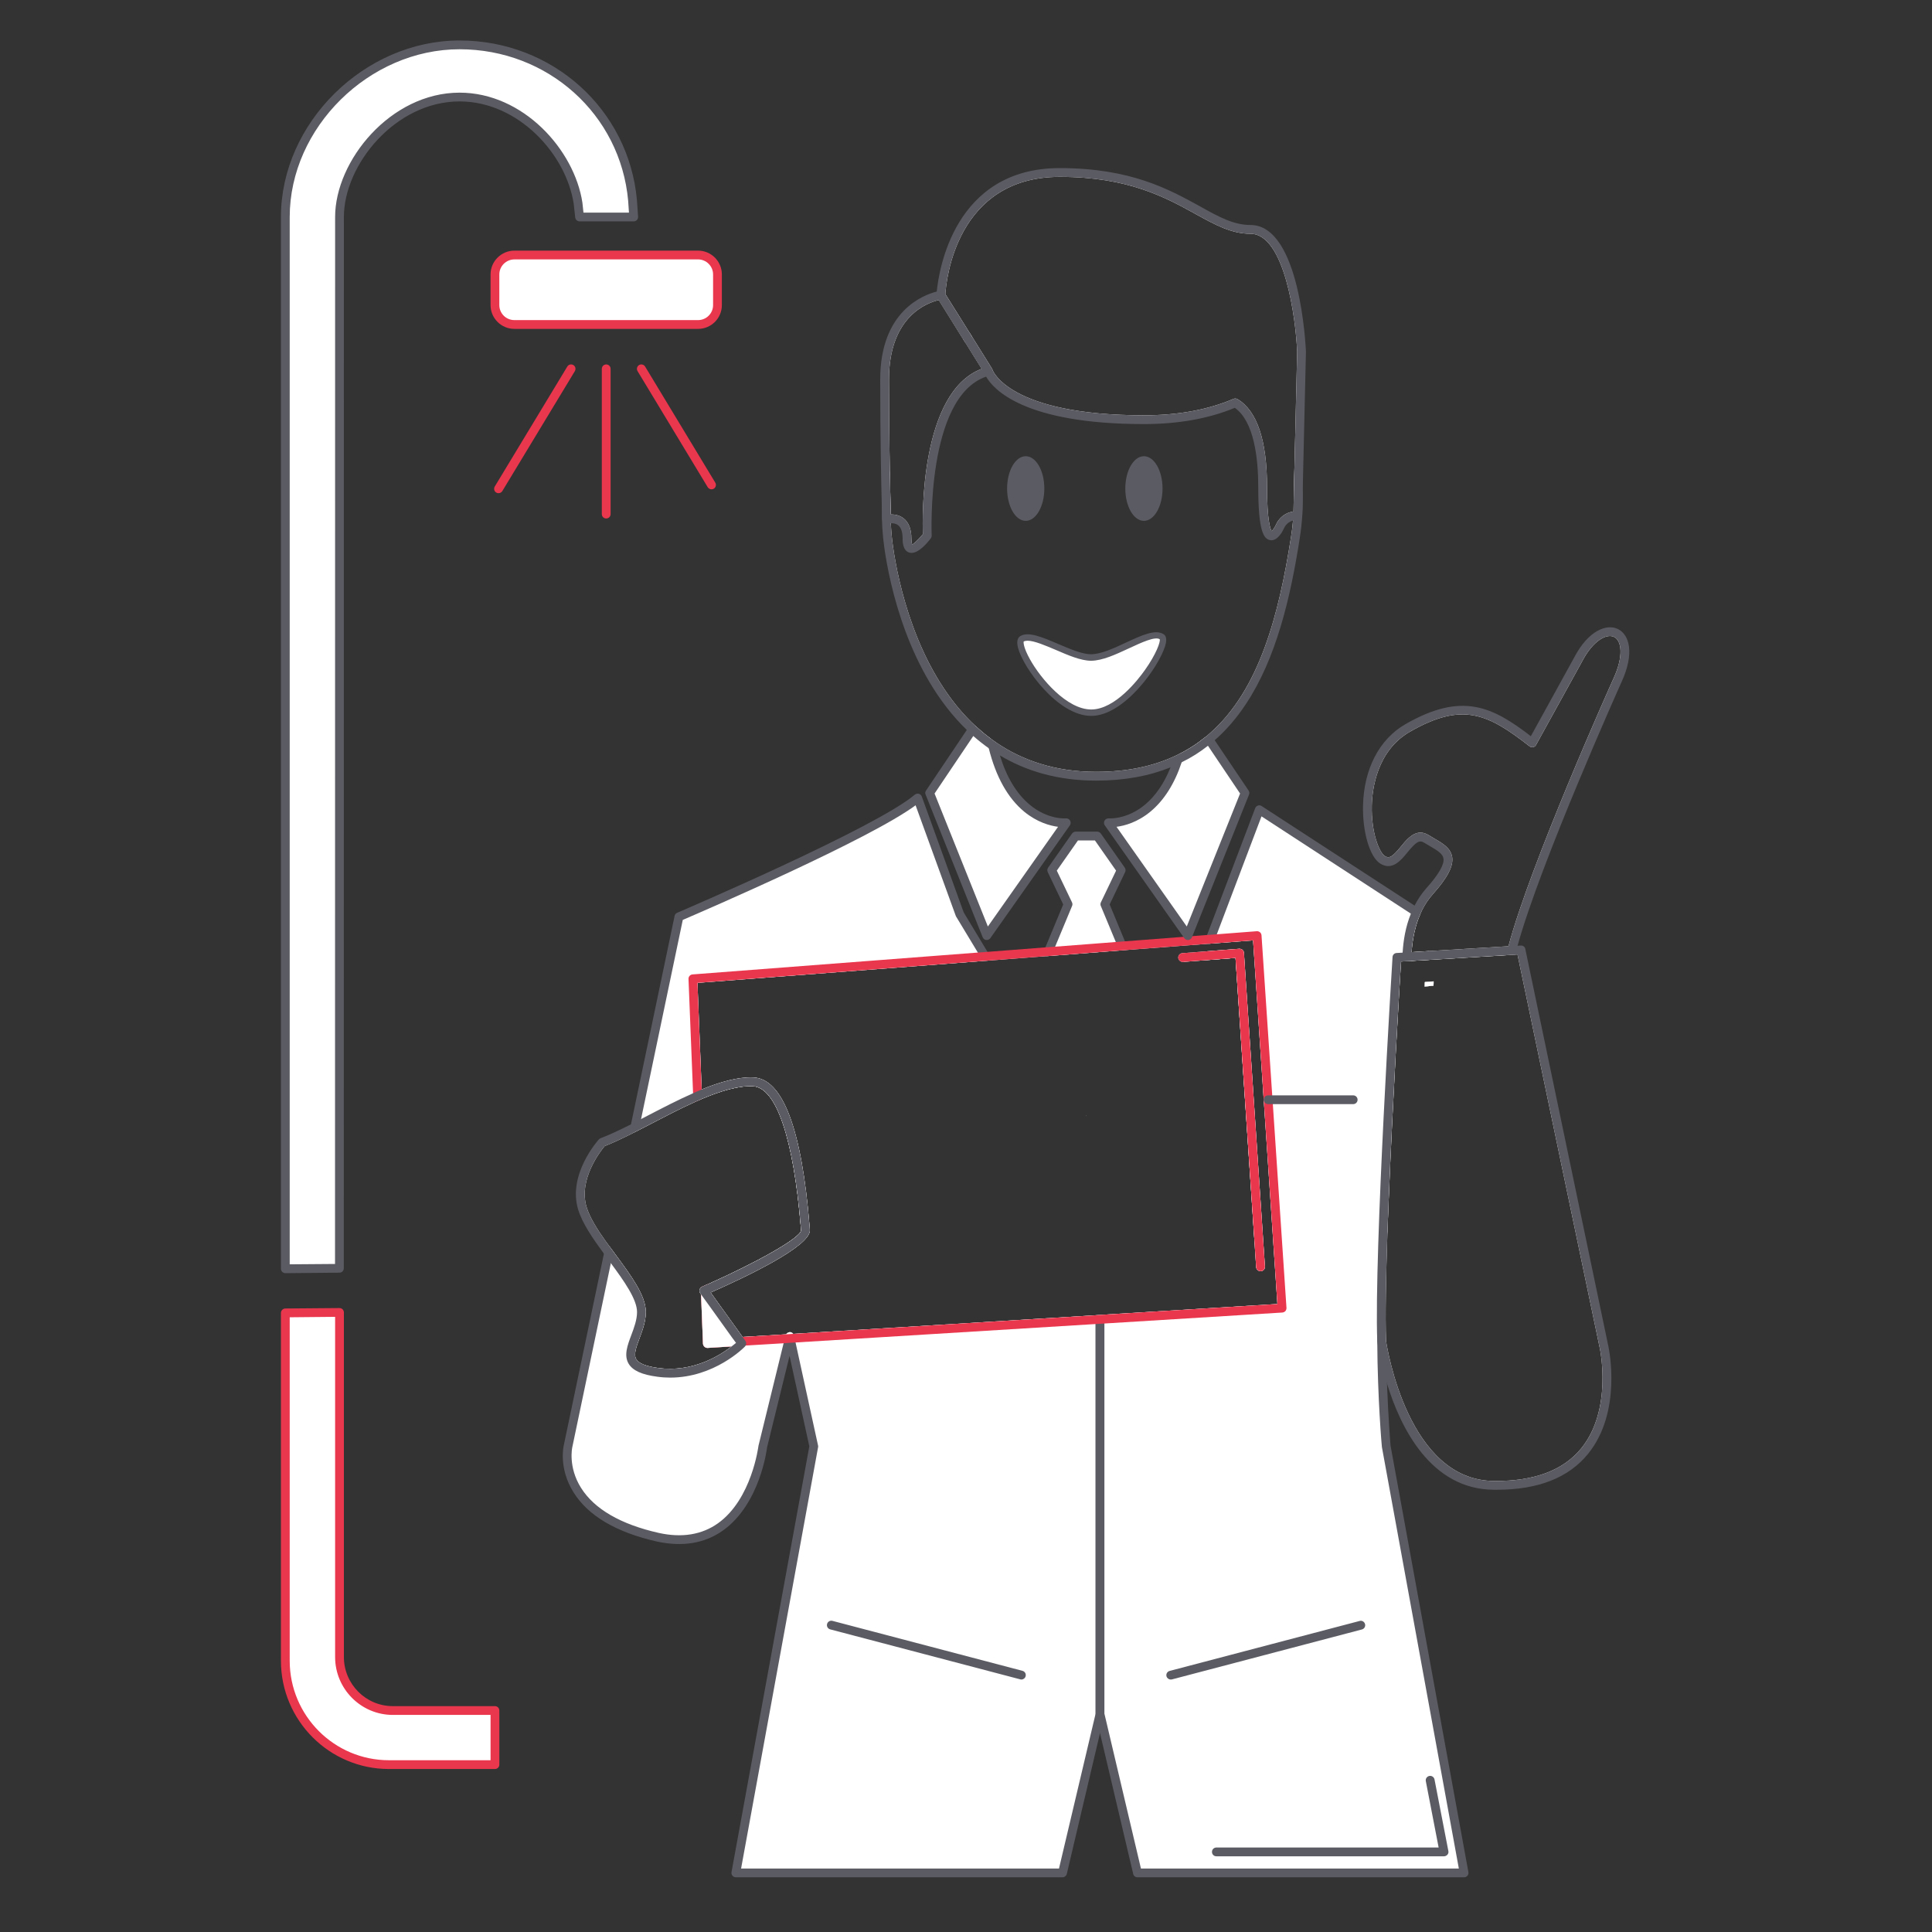 <?xml version="1.0" encoding="UTF-8"?>
<!-- Generator: Adobe Illustrator 28.0.0, SVG Export Plug-In . SVG Version: 6.00 Build 0)  -->
<svg xmlns="http://www.w3.org/2000/svg" xmlns:xlink="http://www.w3.org/1999/xlink" version="1.1" id="Calque_1" x="0px" y="0px" viewBox="0 0 220 220" style="enable-background:new 0 0 220 220;" xml:space="preserve">
<rect x="0" y="0" width="220" height="220" fill="#333333" stroke="none"/>
<style type="text/css">
	.st0{fill:#FFFFFF;}
	.st1{fill:#E9374E;}
	.st2{fill:#5B5B63;}
	.st3{fill:none;}
	.st4{fill:#FFFFFF;stroke:#5B5B63;stroke-linecap:round;stroke-linejoin:round;stroke-miterlimit:10;}
</style>
<g>
	<g>
		<g>
			<g>
				<g>
					<path class="st0" d="M58.58,29.04h20.91c1.22,0,2.21,0.99,2.21,2.21v3.49c0,1.22-0.99,2.21-2.21,2.21H58.57       c-1.22,0-2.21-0.99-2.21-2.21v-3.49C56.36,30.03,57.35,29.04,58.58,29.04z"></path>
				</g>
				<g>
					<path class="st1" d="M79.49,28.54H58.58c-1.5,0-2.72,1.22-2.72,2.71v3.49c0,1.5,1.22,2.71,2.71,2.71h20.92       c1.5,0,2.71-1.21,2.71-2.71v-3.49C82.2,29.76,80.99,28.54,79.49,28.54z M81.2,34.74c0,0.95-0.77,1.71-1.71,1.71H58.57       c-0.94,0-1.71-0.76-1.71-1.71v-3.49c0-0.94,0.77-1.71,1.72-1.71h20.91c0.94,0,1.71,0.77,1.71,1.71V34.74z"></path>
				</g>
			</g>
		</g>
		<g>
			<g>
				<path class="st0" d="M52.33,5.11c10.32,0,18.79,7.62,19.7,17.73l0.13,1.87H66l-0.17-1.55c-0.88-5.85-6.52-12.11-13.49-12.11      c-7.58,0-13.68,7.47-13.68,13.65l0,119.72l-6.16,0.06V24.71C32.49,14.27,41.76,5.11,52.33,5.11z"></path>
			</g>
			<g>
				<path class="st2" d="M72.53,22.79c-0.94-10.36-9.62-18.18-20.2-18.18c-10.83,0-20.34,9.39-20.34,20.1v119.77      c0,0.13,0.06,0.26,0.15,0.35c0.1,0.09,0.22,0.15,0.35,0.15c0.01,0,0.01,0,0.01,0l6.16-0.06c0.27,0,0.49-0.22,0.49-0.5      l0.01-119.71c0-5.96,5.87-13.16,13.17-13.16c6.72,0,12.15,6.04,13,11.66l0.17,1.55c0.03,0.25,0.24,0.45,0.5,0.45h6.16      c0.14,0,0.27-0.06,0.37-0.16c0.09-0.11,0.14-0.24,0.13-0.38L72.53,22.79z M38.15,143.93l-5.16,0.04V24.71      c0-10.18,9.04-19.1,19.34-19.1c10.06,0,18.32,7.42,19.2,17.26l0.09,1.34h-5.18l-0.12-1.13c-0.92-6.05-6.76-12.53-13.99-12.53      c-7.85,0-14.17,7.75-14.17,14.16L38.15,143.93z"></path>
			</g>
		</g>
		<g>
			<g>
				<path class="st0" d="M38.66,149.45v39.25c0,3.36,2.73,6.09,6.07,6.09h11.63v6.16H44.29c-6.5,0-11.8-5.3-11.8-11.81V149.5      L38.66,149.45z"></path>
			</g>
			<g>
				<path class="st1" d="M56.36,194.28H44.73c-3.07,0-5.57-2.51-5.57-5.59v-39.24c0-0.14-0.06-0.26-0.15-0.36      c-0.1-0.09-0.22-0.14-0.36-0.14L32.49,149c-0.27,0.01-0.5,0.23-0.5,0.5v39.63c0.01,6.79,5.52,12.31,12.3,12.31h12.07      c0.28,0,0.5-0.22,0.5-0.5v-6.16C56.86,194.5,56.64,194.28,56.36,194.28z M55.86,200.44H44.29c-6.23,0-11.29-5.07-11.3-11.31V150      l5.17-0.05v38.74c0,3.63,2.95,6.59,6.57,6.59h11.13V200.44z"></path>
			</g>
		</g>
	</g>
	<g>
		<g>
			<line class="st3" x1="69.03" y1="42" x2="69.03" y2="58.54"></line>
		</g>
		<g>
			<path class="st1" d="M69.03,59.04c-0.28,0-0.5-0.22-0.5-0.5V42c0-0.28,0.22-0.5,0.5-0.5s0.5,0.22,0.5,0.5v16.54     C69.53,58.82,69.31,59.04,69.03,59.04z"></path>
		</g>
	</g>
	<g>
		<g>
			<line class="st3" x1="73.03" y1="42" x2="81.02" y2="55.22"></line>
		</g>
		<g>
			<path class="st1" d="M81.02,55.72c-0.17,0-0.33-0.09-0.43-0.24L72.6,42.26c-0.14-0.24-0.07-0.54,0.17-0.69     c0.24-0.14,0.54-0.07,0.69,0.17l7.99,13.22c0.14,0.24,0.07,0.54-0.17,0.69C81.2,55.7,81.11,55.72,81.02,55.72z"></path>
		</g>
	</g>
	<g>
		<g>
			<line class="st3" x1="65.03" y1="42" x2="56.77" y2="55.66"></line>
		</g>
		<g>
			<path class="st1" d="M56.77,56.16c-0.09,0-0.18-0.02-0.26-0.07c-0.24-0.14-0.31-0.45-0.17-0.69l8.26-13.66     c0.14-0.24,0.45-0.31,0.69-0.17c0.24,0.14,0.31,0.45,0.17,0.69L57.2,55.92C57.11,56.07,56.94,56.16,56.77,56.16z"></path>
		</g>
	</g>
</g>
<g>
	<g>
		<g>
			<path class="st4" d="M142.15,98.72"></path>
		</g>
	</g>
	<g>
		<g>
			<path class="st0" d="M125.26,149.73v45.46l-0.26,1.09v0.01l-4.01,16.98h-37.2l8.88-48.58L90.1,152.9l-0.11-0.49l-0.05-0.22     l-0.06,0.23l-0.12,0.5l-2.9,11.77c0,0-1.47,12.64-11.94,10.36c-12.06-2.73-10.24-10.36-10.24-10.36l4.48-21.39l0.14-0.67     l0.14-0.65c0.13,0.18,0.26,0.36,0.4,0.54c0.08,0.12,0.17,0.24,0.26,0.36c1.77,2.39,3.44,4.66,3.44,6.52     c0,1.06-0.38,2.08-0.71,2.97c-0.38,1.01-0.7,1.87-0.38,2.41c0.29,0.48,1.14,0.82,2.53,1c3.87,0.52,6.94-1.38,8.33-2.46     l-2.73,0.17h-0.03c-0.12,0-0.24-0.05-0.33-0.13c-0.1-0.09-0.16-0.22-0.17-0.35l-0.22-5.62l-0.09-0.12     c-0.09-0.13-0.11-0.28-0.07-0.43c0.02-0.08,0.07-0.16,0.13-0.21c0.04-0.05,0.09-0.09,0.15-0.11c0.11-0.05,0.23-0.1,0.34-0.15     c0.16-0.07,0.33-0.14,0.49-0.21c5.11-2.28,10.35-5.14,10.44-6.05l-0.03-0.38c-0.82-10.09-2.8-15.93-5.45-16.04     c-1.65-0.08-3.68,0.54-5.8,1.43c-0.16,0.07-0.32,0.14-0.49,0.22c-0.16,0.07-0.32,0.14-0.49,0.22c-1.57,0.71-3.18,1.55-4.7,2.34     c-0.52,0.27-1.03,0.53-1.53,0.79c-0.19,0.1-0.38,0.2-0.57,0.29l0.13-0.62l0.13-0.63l4.89-23.33c0,0,22.64-9.66,27.19-13.52     l4.77,13.19l2.63,4.36l0.29,0.48l0.29,0.48l-0.55,0.04l-32.51,2.49l0.48,12.14c2.11-0.86,4.15-1.44,5.88-1.37     c3.35,0.14,5.51,5.84,6.41,16.96l0.03,0.38c0.17,1.87-7.44,5.45-11.3,7.15l3.64,5.06l4.95-0.3c0.09-0.15,0.26-0.23,0.43-0.25     c0.16,0,0.3,0.08,0.39,0.2l34.43-2.12L125.26,149.73z"></path>
		</g>
		<g>
			<path class="st2" d="M125.26,149.73l-0.5,0.04v45.36l-4.17,17.64h-36.2l8.77-47.99c0.01-0.06,0.01-0.13-0.01-0.19l-2.56-11.72     l-0.1-0.49l-0.07-0.3c-0.02-0.07-0.05-0.14-0.09-0.19c-0.09-0.12-0.23-0.2-0.39-0.2c-0.17,0.02-0.34,0.1-0.43,0.25     c-0.03,0.04-0.05,0.08-0.06,0.13l-0.09,0.38l-0.13,0.51l-2.86,11.67c-0.01,0.06-0.75,6.07-4.61,8.83c-1.83,1.3-4.1,1.68-6.73,1.1     c-4.36-0.98-7.35-2.72-8.87-5.14c-1.49-2.37-1-4.59-0.99-4.63l4.39-20.95l0.14-0.67l0.14-0.65c-0.14-0.18-0.27-0.36-0.4-0.54     s-0.26-0.36-0.4-0.54l-0.13,0.66l-0.14,0.66l-4.57,21.82c-0.03,0.1-0.6,2.62,1.1,5.34c1.66,2.68,4.86,4.57,9.51,5.62     c2.93,0.63,5.46,0.21,7.53-1.27c4.21-3.01,4.99-9.26,5.01-9.46l2.56-10.41l2.25,10.3l-8.86,48.48c-0.03,0.15,0.01,0.3,0.11,0.41     c0.09,0.12,0.23,0.18,0.38,0.18h37.2c0.23,0,0.43-0.16,0.49-0.38l3.78-16.03l0.25-1.1l0.23-0.96c0.01-0.04,0.02-0.08,0.02-0.11     V149.7L125.26,149.73z M123.7,127.02l0.02,0.07l0.01-0.02L123.7,127.02z M112.74,108.86l-0.29-0.47l-2.71-4.49l-4.77-13.19     c-0.06-0.16-0.19-0.28-0.35-0.32c-0.15-0.04-0.32,0-0.45,0.1c-4.44,3.78-26.83,13.35-27.06,13.45c-0.15,0.06-0.26,0.19-0.29,0.35     l-4.97,23.74l-0.13,0.61v0.01l-0.13,0.62c0.19-0.1,0.38-0.19,0.57-0.29c0.19-0.09,0.38-0.19,0.57-0.29l0.14-0.63l0.13-0.63     l4.75-22.68c2.47-1.06,21.22-9.15,26.51-13.05l4.59,12.63l2.5,4.14l0.29,0.48l0.29,0.48l0.55-0.04l0.55-0.04L112.74,108.86z"></path>
		</g>
	</g>
	<g>
		<g>
			<path class="st0" d="M162.75,111.79c0,0.16-0.01,0.33-0.02,0.5l-0.5,0.05c0.01-0.17,0.01-0.34,0.02-0.51L162.75,111.79z"></path>
		</g>
		<g>
			<path class="st0" d="M137.44,109.33l-0.55,0.04l0.2-0.52l0.2-0.51l0.55-0.05l3.27-0.25c0.13-0.01,0.27,0.04,0.37,0.12     c0.1,0.09,0.16,0.21,0.17,0.35l2.39,35.71c0.02,0.28-0.19,0.52-0.47,0.53h-0.03c-0.26,0-0.48-0.2-0.5-0.46l-0.18-2.75     l-2.17-32.46L137.44,109.33z"></path>
		</g>
		<g>
			<path class="st0" d="M166.72,213.27h-37.2l-4.01-17.01l-0.25-1.07v-45.46l0.5-0.03l19.7-1.21l-1.55-23.16     c-0.01-0.03-0.01-0.07-0.01-0.1c0-0.01,0-0.01,0-0.02l-1.21-18.13l-4.52,0.35l-0.55,0.04l0.19-0.52l0.2-0.52l5.39-14.22     l17.46,11.37l0.42,0.28l0.43,0.28c-0.07,0.15-0.13,0.31-0.19,0.46c-0.48,1.29-0.7,2.62-0.78,3.82l1.5-0.09l0.49-0.03     c0.01,0.16,0.02,0.33,0.02,0.5c0.01,0.16,0.02,0.33,0.02,0.5l-0.5,0.03l-1.56,0.09l-0.51,0.03l-0.51,0.03l-0.15,0.01     c-0.16,2.55-0.95,15.66-1.41,27.23c-0.05,1.19-0.1,2.37-0.14,3.52c0,0.01,0,0.01,0,0.02c-0.54,3.89-0.68,8.38-0.66,12.44     c0,0,0,0.01,0,0.02c0.01,0.95,0.02,1.87,0.04,2.75c0.01,0.01,0.01,0.01,0.01,0.02s0,0.01,0,0.02c0.12,5.23,0.47,9.18,0.47,9.18     L166.72,213.27z"></path>
		</g>
		<g>
			<path class="st2" d="M161.51,103.4l-0.43-0.28l-17.41-11.33c-0.13-0.09-0.28-0.11-0.43-0.06c-0.14,0.05-0.26,0.16-0.31,0.3     l-5.48,14.44l-0.19,0.52l-0.2,0.52l0.55-0.04h0.01l0.55-0.04l0.19-0.52l0.2-0.52l5.09-13.43l17.01,11.08l0.43,0.28l0.43,0.28     c0.06-0.15,0.12-0.31,0.19-0.46c0.07-0.16,0.14-0.31,0.21-0.47L161.51,103.4z M136.73,108.38l-0.2,0.52l-0.19,0.51l0.55-0.04     l0.55-0.04l0.2-0.52l0.2-0.52l-0.55,0.05L136.73,108.38z M163.25,108.77c0-0.17-0.01-0.34-0.02-0.5l-0.5,0.03l-0.49,0.03     c0.01,0.16,0.01,0.33,0.02,0.5c0,0.16,0.01,0.33,0.01,0.5l0.5-0.03l0.5-0.03C163.27,109.1,163.26,108.93,163.25,108.77z      M162.25,111.83c-0.01,0.17-0.01,0.34-0.02,0.51l0.5-0.05l0.5-0.04c0.02-0.17,0.02-0.33,0.02-0.5L162.25,111.83z M158.35,164.65     c-0.01-0.07-0.26-3-0.41-7.1c-0.03-0.67-0.05-1.38-0.06-2.11c0-0.01,0-0.01,0-0.02c-0.03-0.88-0.04-1.8-0.05-2.74     c0-0.01,0-0.01,0-0.02c-0.1-2.75-0.01-7.28,0.16-12.4c0-0.01,0-0.01,0-0.02c0.04-1.15,0.09-2.33,0.14-3.52     c-0.05,0.21-0.09,0.32-0.09,0.34c-0.21,0.98-0.39,2.02-0.54,3.12v0.03c-0.01,0.02-0.01,0.04-0.01,0.06     c-0.53,3.89-0.68,8.38-0.66,12.45c0,0.01,0,0.01,0,0.02c0.04,6.51,0.51,11.92,0.53,12.04l8.76,47.99h-36.2l-4.16-17.64V149.7     l-0.5,0.03l-0.5,0.04v45.42c0,0.03,0,0.07,0.01,0.11l0.23,0.98v0.01l0.26,1.07l3.78,16.03c0.05,0.22,0.25,0.38,0.48,0.38h37.2     c0.15,0,0.29-0.06,0.38-0.18c0.1-0.11,0.14-0.26,0.11-0.41L158.35,164.65z"></path>
		</g>
	</g>
	<g>
		<g>
			<polygon class="st0" points="123.73,127.07 123.72,127.09 123.7,127.02    "></polygon>
		</g>
		<g>
			<polygon class="st0" points="127.98,108.21 127.46,108.24 119.72,108.84 119.17,108.88 119.38,108.36 119.6,107.84      121.62,102.97 119.76,99.09 122.49,95.2 124.94,95.2 127.67,99.09 125.81,102.97 127.58,107.23 127.78,107.71    "></polygon>
		</g>
		<g>
			<path class="st2" d="M128.31,107.67l-0.21-0.48l-1.74-4.2l1.76-3.68c0.08-0.17,0.06-0.36-0.04-0.51l-2.73-3.89     c-0.1-0.13-0.25-0.21-0.41-0.21h-2.45c-0.16,0-0.31,0.08-0.41,0.21l-2.73,3.89c-0.1,0.15-0.12,0.34-0.04,0.51l1.76,3.68     l-2.03,4.89l-0.22,0.52l-0.21,0.52l0.56-0.04l0.55-0.04l0.22-0.53l0.21-0.51l1.93-4.64c0.06-0.13,0.05-0.28-0.01-0.41l-1.73-3.61     l2.41-3.44h1.93l2.41,3.44l-1.73,3.61c-0.06,0.13-0.07,0.28-0.01,0.41l1.71,4.11l0.2,0.48l0.2,0.49l0.52-0.03l0.53-0.05     L128.31,107.67z M123.7,127.02l0.02,0.07l0.01-0.02L123.7,127.02z"></path>
		</g>
	</g>
	<g>
		<g>
			<path class="st0" d="M123.7,127.02l0.02,0.07l0.01-0.02L123.7,127.02z M92.22,140.03l-0.03-0.38     c-0.9-11.12-3.06-16.82-6.41-16.96c-1.73-0.07-3.77,0.51-5.88,1.37l0.02,0.53l0.02,0.53c2.12-0.89,4.15-1.51,5.8-1.43     c2.65,0.11,4.63,5.95,5.45,16.04l0.03,0.38c-0.09,0.91-5.33,3.77-10.44,6.05c-0.16,0.07-0.33,0.14-0.49,0.21l0.02,0.54l0.01,0.31     l0.04,0.91l0.53,0.73l0.14,3.6l2.34-0.14l0.6-0.04l0.59-0.04l-3.64-5.06C84.78,145.48,92.39,141.9,92.22,140.03z M123.7,127.02     l0.02,0.07l0.01-0.02L123.7,127.02z M92.22,140.03l-0.03-0.38c-0.9-11.12-3.06-16.82-6.41-16.96c-1.73-0.07-3.77,0.51-5.88,1.37     l0.02,0.53l0.02,0.53c2.12-0.89,4.15-1.51,5.8-1.43c2.65,0.11,4.63,5.95,5.45,16.04l0.03,0.38c-0.09,0.91-5.33,3.77-10.44,6.05     c-0.16,0.07-0.33,0.14-0.49,0.21l0.02,0.54l0.01,0.31l0.04,0.91l0.53,0.73l0.14,3.6l2.34-0.14l0.6-0.04l0.59-0.04l-3.64-5.06     C84.78,145.48,92.39,141.9,92.22,140.03z M123.7,127.02l0.02,0.07l0.01-0.02L123.7,127.02z M123.7,127.02l0.02,0.07l0.01-0.02     L123.7,127.02z M92.22,140.03l-0.03-0.38c-0.9-11.12-3.06-16.82-6.41-16.96c-1.73-0.07-3.77,0.51-5.88,1.37l0.02,0.53l0.02,0.53     c2.12-0.89,4.15-1.51,5.8-1.43c2.65,0.11,4.63,5.95,5.45,16.04l0.03,0.38c-0.09,0.91-5.33,3.77-10.44,6.05     c-0.16,0.07-0.33,0.14-0.49,0.21l0.02,0.54l0.01,0.31l0.04,0.91l0.53,0.73l0.14,3.6l2.34-0.14l0.6-0.04l0.59-0.04l-3.64-5.06     C84.78,145.48,92.39,141.9,92.22,140.03z M123.7,127.02l0.02,0.07l0.01-0.02L123.7,127.02z M123.7,127.02l0.02,0.07l0.01-0.02     L123.7,127.02z M92.22,140.03l-0.03-0.38c-0.9-11.12-3.06-16.82-6.41-16.96c-1.73-0.07-3.77,0.51-5.88,1.37l0.02,0.53l0.02,0.53     c2.12-0.89,4.15-1.51,5.8-1.43c2.65,0.11,4.63,5.95,5.45,16.04l0.03,0.38c-0.09,0.91-5.33,3.77-10.44,6.05     c-0.16,0.07-0.33,0.14-0.49,0.21l0.02,0.54l0.01,0.31l0.04,0.91l0.53,0.73l0.14,3.6l2.34-0.14l0.6-0.04l0.59-0.04l-3.64-5.06     C84.78,145.48,92.39,141.9,92.22,140.03z M123.7,127.02l0.02,0.07l0.01-0.02L123.7,127.02z M123.7,127.02l0.02,0.07l0.01-0.02     L123.7,127.02z M85.78,122.69c-1.73-0.07-3.77,0.51-5.88,1.37l0.02,0.53l0.02,0.53c2.12-0.89,4.15-1.51,5.8-1.43     c2.65,0.11,4.63,5.95,5.45,16.04l0.03,0.38c-0.09,0.91-5.33,3.77-10.44,6.05c-0.16,0.07-0.33,0.14-0.49,0.21l0.02,0.54l0.01,0.31     l0.04,0.91l0.53,0.73l0.14,3.6l2.34-0.14l0.6-0.04l0.59-0.04l-3.64-5.06c3.86-1.7,11.47-5.28,11.3-7.15l-0.03-0.38     C91.29,128.53,89.13,122.83,85.78,122.69z M144.43,125.73l-0.03-0.5l-0.03-0.5l-1.22-18.19l-4.79,0.37l-0.55,0.04l-0.55,0.04     l-8.95,0.68l-0.53,0.04l-0.52,0.04l-7.32,0.56l-0.56,0.05l-0.56,0.04l-6.08,0.46l-0.55,0.05l-0.55,0.04l-32.74,2.5l0.51,12.82     l0.02,0.53l0.02,0.54c0.17-0.08,0.33-0.15,0.49-0.22c2.12-0.89,4.15-1.51,5.8-1.43c2.65,0.11,4.63,5.95,5.45,16.04l0.03,0.38     c-0.09,0.91-5.33,3.77-10.44,6.05c-0.16,0.07-0.33,0.14-0.49,0.21l0.02,0.54l0.01,0.31l0.04,0.91l0.19,4.86l3.17-0.2l0.6-0.03     l0.58-0.04l4.46-0.27l0.52-0.03l0.11-0.01l0.5-0.03l34.27-2.11l0.5-0.03l0.5-0.03l20.23-1.25L144.43,125.73z M125.26,149.73     l-0.5,0.04l-34.43,2.12c-0.09-0.12-0.23-0.2-0.39-0.2c-0.17,0.02-0.34,0.1-0.43,0.25l-4.95,0.3l-3.64-5.06     c3.86-1.7,11.47-5.28,11.3-7.15l-0.03-0.38c-0.9-11.12-3.06-16.82-6.41-16.96c-1.73-0.07-3.77,0.51-5.88,1.37l-0.48-12.14     l32.51-2.49l0.55-0.04l0.55-0.04l5.58-0.43l0.56-0.04l0.55-0.04l7.74-0.6l0.52-0.03l0.53-0.05l8.55-0.65l0.55-0.04h0.01     l0.55-0.04l4.52-0.35l1.21,18.13c0,0.01,0,0.01,0,0.02c0,0.03,0,0.07,0.01,0.1l1.55,23.16l-19.7,1.21L125.26,149.73z      M141.65,108.51c-0.01-0.14-0.07-0.26-0.17-0.35c-0.1-0.08-0.24-0.13-0.37-0.12l-3.27,0.25l-0.55,0.05l-0.56,0.04l-2.1,0.16     c-0.27,0.02-0.48,0.26-0.46,0.53c0.02,0.28,0.29,0.48,0.54,0.47l0.08-0.01l1.55-0.12l0.55-0.04l0.55-0.04l3.25-0.25l2.17,32.46     l0.18,2.75c0.02,0.26,0.24,0.46,0.5,0.46h0.03c0.28-0.01,0.49-0.25,0.47-0.53L141.65,108.51z M123.72,127.09l0.01-0.02     l-0.03-0.05L123.72,127.09z M92.22,140.03l-0.03-0.38c-0.9-11.12-3.06-16.82-6.41-16.96c-1.73-0.07-3.77,0.51-5.88,1.37     l0.02,0.53l0.02,0.53c2.12-0.89,4.15-1.51,5.8-1.43c2.65,0.11,4.63,5.95,5.45,16.04l0.03,0.38c-0.09,0.91-5.33,3.77-10.44,6.05     c-0.16,0.07-0.33,0.14-0.49,0.21l0.02,0.54l0.01,0.31l0.04,0.91l0.53,0.73l0.14,3.6l2.34-0.14l0.6-0.04l0.59-0.04l-3.64-5.06     C84.78,145.48,92.39,141.9,92.22,140.03z M123.7,127.02l0.02,0.07l0.01-0.02L123.7,127.02z M123.7,127.02l0.02,0.07l0.01-0.02     L123.7,127.02z M92.22,140.03l-0.03-0.38c-0.9-11.12-3.06-16.82-6.41-16.96c-1.73-0.07-3.77,0.51-5.88,1.37l0.02,0.53l0.02,0.53     c2.12-0.89,4.15-1.51,5.8-1.43c2.65,0.11,4.63,5.95,5.45,16.04l0.03,0.38c-0.09,0.91-5.33,3.77-10.44,6.05     c-0.16,0.07-0.33,0.14-0.49,0.21l0.02,0.54l0.01,0.31l0.04,0.91l0.53,0.73l0.14,3.6l2.34-0.14l0.6-0.04l0.59-0.04l-3.64-5.06     C84.78,145.48,92.39,141.9,92.22,140.03z M123.7,127.02l0.02,0.07l0.01-0.02L123.7,127.02z M123.7,127.02l0.02,0.07l0.01-0.02     L123.7,127.02z M92.22,140.03l-0.03-0.38c-0.9-11.12-3.06-16.82-6.41-16.96c-1.73-0.07-3.77,0.51-5.88,1.37l0.02,0.53l0.02,0.53     c2.12-0.89,4.15-1.51,5.8-1.43c2.65,0.11,4.63,5.95,5.45,16.04l0.03,0.38c-0.09,0.91-5.33,3.77-10.44,6.05     c-0.16,0.07-0.33,0.14-0.49,0.21l0.02,0.54l0.01,0.31l0.04,0.91l0.53,0.73l0.14,3.6l2.34-0.14l0.6-0.04l0.59-0.04l-3.64-5.06     C84.78,145.48,92.39,141.9,92.22,140.03z M123.7,127.02l0.02,0.07l0.01-0.02L123.7,127.02z M92.22,140.03l-0.03-0.38     c-0.9-11.12-3.06-16.82-6.41-16.96c-1.73-0.07-3.77,0.51-5.88,1.37l0.02,0.53l0.02,0.53c2.12-0.89,4.15-1.51,5.8-1.43     c2.65,0.11,4.63,5.95,5.45,16.04l0.03,0.38c-0.09,0.91-5.33,3.77-10.44,6.05c-0.16,0.07-0.33,0.14-0.49,0.21l0.02,0.54l0.01,0.31     l0.04,0.91l0.53,0.73l0.14,3.6l2.34-0.14l0.6-0.04l0.59-0.04l-3.64-5.06C84.78,145.48,92.39,141.9,92.22,140.03z M123.7,127.02     l0.02,0.07l0.01-0.02L123.7,127.02z M92.22,140.03l-0.03-0.38c-0.9-11.12-3.06-16.82-6.41-16.96c-1.73-0.07-3.77,0.51-5.88,1.37     l0.02,0.53l0.02,0.53c2.12-0.89,4.15-1.51,5.8-1.43c2.65,0.11,4.63,5.95,5.45,16.04l0.03,0.38c-0.09,0.91-5.33,3.77-10.44,6.05     c-0.16,0.07-0.33,0.14-0.49,0.21l0.02,0.54l0.01,0.31l0.04,0.91l0.53,0.73l0.14,3.6l2.34-0.14l0.6-0.04l0.59-0.04l-3.64-5.06     C84.78,145.48,92.39,141.9,92.22,140.03z M123.7,127.02l0.02,0.07l0.01-0.02L123.7,127.02z"></path>
		</g>
		<g>
			<path class="st1" d="M80.85,147.95l-0.05-1.26l-0.02-0.53c-0.16,0.07-0.33,0.14-0.49,0.21l0.02,0.54     c-0.06,0.03-0.1,0.05-0.13,0.06c-0.02,0.01-0.03,0.01-0.03,0.01l0.17,0.24l0.04,0.91l0.53,0.73L80.85,147.95z M80.85,147.95     l-0.05-1.26l-0.02-0.53c-0.16,0.07-0.33,0.14-0.49,0.21l0.02,0.54c-0.06,0.03-0.1,0.05-0.13,0.06c-0.02,0.01-0.03,0.01-0.03,0.01     l0.17,0.24l0.04,0.91l0.53,0.73L80.85,147.95z M80.85,147.95l-0.05-1.26l-0.02-0.53c-0.16,0.07-0.33,0.14-0.49,0.21l0.02,0.54     c-0.06,0.03-0.1,0.05-0.13,0.06c-0.02,0.01-0.03,0.01-0.03,0.01l0.17,0.24l0.04,0.91l0.53,0.73L80.85,147.95z M80.85,147.95     l-0.05-1.26l-0.02-0.53c-0.16,0.07-0.33,0.14-0.49,0.21l0.02,0.54c-0.06,0.03-0.1,0.05-0.13,0.06c-0.02,0.01-0.03,0.01-0.03,0.01     l0.17,0.24l0.04,0.91l0.53,0.73L80.85,147.95z M80.85,147.95l-0.05-1.26l-0.02-0.53c-0.16,0.07-0.33,0.14-0.49,0.21l0.02,0.54     c-0.06,0.03-0.1,0.05-0.13,0.06c-0.02,0.01-0.03,0.01-0.03,0.01l0.17,0.24l0.04,0.91l0.53,0.73L80.85,147.95z M144.94,125.73     l-0.04-0.5l-0.03-0.5l-1.22-18.22c-0.01-0.14-0.07-0.26-0.17-0.35c-0.1-0.08-0.23-0.13-0.37-0.12l-4.55,0.35l-0.55,0.04     l-0.56,0.04l-1.67,0.13l-1.03,0.08l-6.65,0.51l-0.52,0.04l-0.52,0.04l-6.91,0.53l-0.55,0.04l-0.56,0.04l-6.59,0.51l-0.55,0.04     l-0.55,0.04l-32.49,2.49c-0.27,0.02-0.47,0.25-0.46,0.51l0.52,13.02l0.02,0.53l0.02,0.54c0.17-0.08,0.33-0.15,0.49-0.22     c0.17-0.08,0.33-0.15,0.49-0.22l-0.02-0.53l-0.02-0.53l-0.48-12.14l32.51-2.49l0.55-0.04l0.55-0.04l5.58-0.43l0.56-0.04     l0.55-0.04l7.74-0.6l0.52-0.03l0.53-0.05l8.55-0.65l0.55-0.04h0.01l0.55-0.04l4.52-0.35l1.21,18.13c0,0.01,0,0.01,0,0.02     c0,0.03,0,0.07,0.01,0.1l1.55,23.16l-19.7,1.21l-0.5,0.03l-0.5,0.04l-34.43,2.12l-0.82,0.05l-4.95,0.3l-0.59,0.04l-0.6,0.04     l-2.34,0.14l-0.14-3.6l-0.04-0.91l-0.05-1.26l-0.02-0.53c-0.16,0.07-0.33,0.14-0.49,0.21c-0.11,0.05-0.23,0.1-0.34,0.15     c-0.06,0.02-0.11,0.06-0.15,0.11l0.03,0.76l0.22,5.62c0.01,0.13,0.07,0.26,0.17,0.35c0.09,0.08,0.21,0.13,0.33,0.13h0.03     l2.73-0.17l0.85-0.05l0.74-0.05l4.33-0.26l0.53-0.04l0.34-0.02l0.49-0.03l34.17-2.1l0.5-0.03l0.5-0.03l20.26-1.25     c0.13-0.01,0.26-0.07,0.35-0.17c0.08-0.1,0.13-0.23,0.12-0.37L144.94,125.73z M80.85,147.95l-0.05-1.26l-0.02-0.53     c-0.16,0.07-0.33,0.14-0.49,0.21l0.02,0.54c-0.06,0.03-0.1,0.05-0.13,0.06c-0.02,0.01-0.03,0.01-0.03,0.01l0.17,0.24l0.04,0.91     l0.53,0.73L80.85,147.95z M80.85,147.95l-0.05-1.26l-0.02-0.53c-0.16,0.07-0.33,0.14-0.49,0.21l0.02,0.54     c-0.06,0.03-0.1,0.05-0.13,0.06c-0.02,0.01-0.03,0.01-0.03,0.01l0.17,0.24l0.04,0.91l0.53,0.73L80.85,147.95z M80.85,147.95     l-0.05-1.26l-0.02-0.53c-0.16,0.07-0.33,0.14-0.49,0.21l0.02,0.54c-0.06,0.03-0.1,0.05-0.13,0.06c-0.02,0.01-0.03,0.01-0.03,0.01     l0.17,0.24l0.04,0.91l0.53,0.73L80.85,147.95z M80.85,147.95l-0.05-1.26l-0.02-0.53c-0.16,0.07-0.33,0.14-0.49,0.21l0.02,0.54     c-0.06,0.03-0.1,0.05-0.13,0.06c-0.02,0.01-0.03,0.01-0.03,0.01l0.17,0.24l0.04,0.91l0.53,0.73L80.85,147.95z"></path>
		</g>
	</g>
	<g>
		<g>
			<polygon class="st0" points="143.54,144.25 142.86,141.54 140.69,109.08 137.44,109.33 136.89,109.37 136.34,109.41      134.79,109.53 134.67,109.04 136.53,108.9 137.09,108.85 137.64,108.81 141.15,108.54    "></polygon>
		</g>
		<g>
			<path class="st1" d="M144.04,144.22c0.02,0.28-0.19,0.52-0.47,0.53h-0.03c-0.26,0-0.48-0.2-0.5-0.46l-0.18-2.75l-2.17-32.46     l-3.25,0.25l-0.55,0.04l-0.55,0.04l-1.55,0.12l-0.08,0.01c-0.25,0.01-0.52-0.19-0.54-0.47c-0.02-0.27,0.19-0.51,0.46-0.53     l2.1-0.16l0.56-0.04l0.55-0.05l3.27-0.25c0.13-0.01,0.27,0.04,0.37,0.12c0.1,0.09,0.16,0.21,0.17,0.35L144.04,144.22z"></path>
		</g>
	</g>
	<g>
		<g>
			<path class="st0" d="M83.72,152.79l-0.35-0.47l-2.34,0.14l-0.14-3.6l-0.53-0.73l-0.04-0.91l-0.17-0.24c0,0,0.01,0,0.03-0.01     c0.03-0.01,0.07-0.03,0.13-0.06l-0.02-0.54c-0.11,0.05-0.23,0.1-0.34,0.15c-0.06,0.02-0.11,0.06-0.15,0.11     c-0.06,0.05-0.11,0.13-0.13,0.21c-0.04,0.15-0.02,0.3,0.07,0.43l0.09,0.12l0.22,5.62c0.01,0.13,0.07,0.26,0.17,0.35     c0.09,0.08,0.21,0.13,0.33,0.13h0.03l2.73-0.17c0.2-0.15,0.37-0.29,0.5-0.4L83.72,152.79z M83.72,152.79l-0.35-0.47l-2.34,0.14     l-0.14-3.6l-0.53-0.73l-0.04-0.91l-0.17-0.24c0,0,0.01,0,0.03-0.01c0.03-0.01,0.07-0.03,0.13-0.06l-0.02-0.54     c-0.11,0.05-0.23,0.1-0.34,0.15c-0.06,0.02-0.11,0.06-0.15,0.11c-0.06,0.05-0.11,0.13-0.13,0.21c-0.04,0.15-0.02,0.3,0.07,0.43     l0.09,0.12l0.22,5.62c0.01,0.13,0.07,0.26,0.17,0.35c0.09,0.08,0.21,0.13,0.33,0.13h0.03l2.73-0.17c0.2-0.15,0.37-0.29,0.5-0.4     L83.72,152.79z M83.72,152.79l-0.35-0.47l-2.34,0.14l-0.14-3.6l-0.53-0.73l-0.04-0.91l-0.17-0.24c0,0,0.01,0,0.03-0.01     c0.03-0.01,0.07-0.03,0.13-0.06l-0.02-0.54c-0.11,0.05-0.23,0.1-0.34,0.15c-0.06,0.02-0.11,0.06-0.15,0.11     c-0.06,0.05-0.11,0.13-0.13,0.21c-0.04,0.15-0.02,0.3,0.07,0.43l0.09,0.12l0.22,5.62c0.01,0.13,0.07,0.26,0.17,0.35     c0.09,0.08,0.21,0.13,0.33,0.13h0.03l2.73-0.17c0.2-0.15,0.37-0.29,0.5-0.4L83.72,152.79z M80.31,146.91     c0.11-0.05,0.28-0.12,0.49-0.22c2.46-1.1,11.06-5.06,10.92-6.61c-0.16-1.81-1.1-16.69-5.96-16.89c-1.7-0.07-3.72,0.52-5.84,1.4     c-0.16,0.07-0.33,0.14-0.49,0.21c-0.16,0.07-0.33,0.14-0.49,0.22c-2.03,0.91-4.12,2.03-6.07,3.04c-0.19,0.1-0.39,0.2-0.58,0.3     s-0.38,0.19-0.57,0.28v0.01c-1.13,0.57-2.2,1.07-3.17,1.44c0,0-3.36,3.74-2.24,7.48c0.42,1.39,1.46,2.96,2.6,4.53     c0.13,0.18,0.26,0.35,0.39,0.53s0.26,0.36,0.4,0.54c1.69,2.29,3.34,4.53,3.34,6.23c0,3.14-3.74,6.13,1.87,6.88     c4.68,0.63,8.21-2.09,9.25-3.01c0.21-0.18,0.32-0.29,0.32-0.29l-0.16-0.22l-0.35-0.48l-3.12-4.33l-0.53-0.73l-0.17-0.24     c0,0,0.01,0,0.03-0.01C80.21,146.96,80.25,146.94,80.31,146.91z M79.95,146.52c-0.06,0.02-0.11,0.06-0.15,0.11     c-0.06,0.05-0.11,0.13-0.13,0.21c-0.04,0.15-0.02,0.3,0.07,0.43l0.09,0.12l0.22,5.62c0.01,0.13,0.07,0.26,0.17,0.35     c0.09,0.08,0.21,0.13,0.33,0.13h0.03l2.73-0.17c-1.39,1.08-4.46,2.98-8.33,2.46c-1.39-0.18-2.24-0.52-2.53-1     c-0.32-0.54,0-1.4,0.38-2.41c0.33-0.89,0.71-1.91,0.71-2.97c0-1.86-1.67-4.13-3.44-6.52c-0.09-0.12-0.18-0.24-0.26-0.36     c-0.14-0.18-0.27-0.36-0.4-0.54s-0.26-0.36-0.4-0.54c-1-1.4-1.89-2.79-2.25-4.01c-0.94-3.13,1.59-6.35,2.06-6.92     c0.85-0.33,1.77-0.76,2.74-1.24c0.19-0.1,0.38-0.19,0.57-0.29c0.19-0.09,0.38-0.19,0.57-0.29c0.5-0.26,1.01-0.52,1.53-0.79     c1.52-0.79,3.13-1.63,4.7-2.34c0.17-0.08,0.33-0.15,0.49-0.22c0.17-0.08,0.33-0.15,0.49-0.22c2.12-0.89,4.15-1.51,5.8-1.43     c2.65,0.11,4.63,5.95,5.45,16.04l0.03,0.38c-0.09,0.91-5.33,3.77-10.44,6.05c-0.16,0.07-0.33,0.14-0.49,0.21     C80.18,146.42,80.06,146.47,79.95,146.52z M83.72,152.79l-0.35-0.47l-2.34,0.14l-0.14-3.6l-0.53-0.73l-0.04-0.91l-0.17-0.24     c0,0,0.01,0,0.03-0.01c0.03-0.01,0.07-0.03,0.13-0.06l-0.02-0.54c-0.11,0.05-0.23,0.1-0.34,0.15c-0.06,0.02-0.11,0.06-0.15,0.11     c-0.06,0.05-0.11,0.13-0.13,0.21c-0.04,0.15-0.02,0.3,0.07,0.43l0.09,0.12l0.22,5.62c0.01,0.13,0.07,0.26,0.17,0.35     c0.09,0.08,0.21,0.13,0.33,0.13h0.03l2.73-0.17c0.2-0.15,0.37-0.29,0.5-0.4L83.72,152.79z M83.72,152.79l-0.35-0.47l-2.34,0.14     l-0.14-3.6l-0.53-0.73l-0.04-0.91l-0.17-0.24c0,0,0.01,0,0.03-0.01c0.03-0.01,0.07-0.03,0.13-0.06l-0.02-0.54     c-0.11,0.05-0.23,0.1-0.34,0.15c-0.06,0.02-0.11,0.06-0.15,0.11c-0.06,0.05-0.11,0.13-0.13,0.21c-0.04,0.15-0.02,0.3,0.07,0.43     l0.09,0.12l0.22,5.62c0.01,0.13,0.07,0.26,0.17,0.35c0.09,0.08,0.21,0.13,0.33,0.13h0.03l2.73-0.17c0.2-0.15,0.37-0.29,0.5-0.4     L83.72,152.79z M83.72,152.79l-0.35-0.47l-2.34,0.14l-0.14-3.6l-0.53-0.73l-0.04-0.91l-0.17-0.24c0,0,0.01,0,0.03-0.01     c0.03-0.01,0.07-0.03,0.13-0.06l-0.02-0.54c-0.11,0.05-0.23,0.1-0.34,0.15c-0.06,0.02-0.11,0.06-0.15,0.11     c-0.06,0.05-0.11,0.13-0.13,0.21c-0.04,0.15-0.02,0.3,0.07,0.43l0.09,0.12l0.22,5.62c0.01,0.13,0.07,0.26,0.17,0.35     c0.09,0.08,0.21,0.13,0.33,0.13h0.03l2.73-0.17c0.2-0.15,0.37-0.29,0.5-0.4L83.72,152.79z"></path>
		</g>
		<g>
			<path class="st2" d="M80.32,147.22l-0.17-0.24c0,0,0.01,0,0.03-0.01c0.03-0.01,0.07-0.03,0.13-0.06l-0.02-0.54     c-0.11,0.05-0.23,0.1-0.34,0.15c-0.06,0.02-0.11,0.06-0.15,0.11c-0.06,0.05-0.11,0.13-0.13,0.21c-0.04,0.15-0.02,0.3,0.07,0.43     l0.09,0.12l0.53,0.74L80.32,147.22z M80.32,147.22l-0.17-0.24c0,0,0.01,0,0.03-0.01c0.03-0.01,0.07-0.03,0.13-0.06l-0.02-0.54     c-0.11,0.05-0.23,0.1-0.34,0.15c-0.06,0.02-0.11,0.06-0.15,0.11c-0.06,0.05-0.11,0.13-0.13,0.21c-0.04,0.15-0.02,0.3,0.07,0.43     l0.09,0.12l0.53,0.74L80.32,147.22z M80.32,147.22l-0.17-0.24c0,0,0.01,0,0.03-0.01c0.03-0.01,0.07-0.03,0.13-0.06l-0.02-0.54     c-0.11,0.05-0.23,0.1-0.34,0.15c-0.06,0.02-0.11,0.06-0.15,0.11c-0.06,0.05-0.11,0.13-0.13,0.21c-0.04,0.15-0.02,0.3,0.07,0.43     l0.09,0.12l0.53,0.74L80.32,147.22z M80.32,147.22l-0.17-0.24c0,0,0.01,0,0.03-0.01c0.03-0.01,0.07-0.03,0.13-0.06l-0.02-0.54     c-0.11,0.05-0.23,0.1-0.34,0.15c-0.06,0.02-0.11,0.06-0.15,0.11c-0.06,0.05-0.11,0.13-0.13,0.21c-0.04,0.15-0.02,0.3,0.07,0.43     l0.09,0.12l0.53,0.74L80.32,147.22z M80.32,147.22l-0.17-0.24c0,0,0.01,0,0.03-0.01c0.03-0.01,0.07-0.03,0.13-0.06l-0.02-0.54     c-0.11,0.05-0.23,0.1-0.34,0.15c-0.06,0.02-0.11,0.06-0.15,0.11c-0.06,0.05-0.11,0.13-0.13,0.21c-0.04,0.15-0.02,0.3,0.07,0.43     l0.09,0.12l0.53,0.74L80.32,147.22z M80.32,147.22l-0.17-0.24c0,0,0.01,0,0.03-0.01c0.03-0.01,0.07-0.03,0.13-0.06l-0.02-0.54     c-0.11,0.05-0.23,0.1-0.34,0.15c-0.06,0.02-0.11,0.06-0.15,0.11c-0.06,0.05-0.11,0.13-0.13,0.21c-0.04,0.15-0.02,0.3,0.07,0.43     l0.09,0.12l0.53,0.74L80.32,147.22z M80.32,147.22l-0.17-0.24c0,0,0.01,0,0.03-0.01c0.03-0.01,0.07-0.03,0.13-0.06l-0.02-0.54     c-0.11,0.05-0.23,0.1-0.34,0.15c-0.06,0.02-0.11,0.06-0.15,0.11c-0.06,0.05-0.11,0.13-0.13,0.21c-0.04,0.15-0.02,0.3,0.07,0.43     l0.09,0.12l0.53,0.74L80.32,147.22z M80.32,147.22l-0.17-0.24c0,0,0.01,0,0.03-0.01c0.03-0.01,0.07-0.03,0.13-0.06l-0.02-0.54     c-0.11,0.05-0.23,0.1-0.34,0.15c-0.06,0.02-0.11,0.06-0.15,0.11c-0.06,0.05-0.11,0.13-0.13,0.21c-0.04,0.15-0.02,0.3,0.07,0.43     l0.09,0.12l0.53,0.74L80.32,147.22z M92.22,140.03l-0.03-0.38c-0.9-11.12-3.06-16.82-6.41-16.96c-1.73-0.07-3.77,0.51-5.88,1.37     c-0.16,0.07-0.33,0.14-0.49,0.21c-0.16,0.07-0.33,0.14-0.49,0.22c-1.72,0.76-3.47,1.67-5.13,2.53c-0.27,0.14-0.53,0.28-0.79,0.41     c-0.2,0.1-0.39,0.2-0.58,0.3s-0.38,0.2-0.57,0.3c-1.25,0.63-2.43,1.19-3.48,1.59c-0.07,0.03-0.14,0.08-0.19,0.14     c-0.14,0.16-3.54,3.99-2.35,7.96c0.47,1.57,1.67,3.31,2.94,5.04c0.13,0.18,0.26,0.36,0.39,0.54c0.05,0.06,0.09,0.11,0.13,0.17     c0.09,0.12,0.18,0.25,0.27,0.37c1.51,2.04,2.98,4.12,2.98,5.56c0,0.88-0.33,1.77-0.65,2.62c-0.45,1.2-0.87,2.33-0.3,3.28     c0.47,0.77,1.5,1.24,3.26,1.47c0.5,0.07,0.99,0.1,1.47,0.1c4.99,0,8.36-3.38,8.51-3.54c0.03-0.03,0.06-0.07,0.07-0.11     c0.1-0.15,0.09-0.34,0-0.5c-0.01-0.01-0.01-0.02-0.02-0.03l-0.32-0.45l-3.64-5.06C84.78,145.48,92.39,141.9,92.22,140.03z      M80.78,146.16c-0.16,0.07-0.33,0.14-0.49,0.21c-0.11,0.05-0.23,0.1-0.34,0.15c-0.06,0.02-0.11,0.06-0.15,0.11     c-0.06,0.05-0.11,0.13-0.13,0.21c-0.04,0.15-0.02,0.3,0.07,0.43l0.09,0.12l0.53,0.74l0.53,0.73l2.48,3.46l0.35,0.47l0.09,0.13     c-0.13,0.11-0.3,0.25-0.5,0.4c-1.39,1.08-4.46,2.98-8.33,2.46c-1.39-0.18-2.24-0.52-2.53-1c-0.32-0.54,0-1.4,0.38-2.41     c0.33-0.89,0.71-1.91,0.71-2.97c0-1.86-1.67-4.13-3.44-6.52c-0.09-0.12-0.18-0.24-0.26-0.36c-0.14-0.18-0.27-0.36-0.4-0.54     s-0.26-0.36-0.4-0.54c-1-1.4-1.89-2.79-2.25-4.01c-0.94-3.13,1.59-6.35,2.06-6.92c0.85-0.33,1.77-0.76,2.74-1.24     c0.19-0.1,0.38-0.19,0.57-0.29c0.19-0.09,0.38-0.19,0.57-0.29c0.5-0.26,1.01-0.52,1.53-0.79c1.52-0.79,3.13-1.63,4.7-2.34     c0.17-0.08,0.33-0.15,0.49-0.22c0.17-0.08,0.33-0.15,0.49-0.22c2.12-0.89,4.15-1.51,5.8-1.43c2.65,0.11,4.63,5.95,5.45,16.04     l0.03,0.38C91.13,141.02,85.89,143.88,80.78,146.16z M80.32,147.22l-0.17-0.24c0,0,0.01,0,0.03-0.01     c0.03-0.01,0.07-0.03,0.13-0.06l-0.02-0.54c-0.11,0.05-0.23,0.1-0.34,0.15c-0.06,0.02-0.11,0.06-0.15,0.11     c-0.06,0.05-0.11,0.13-0.13,0.21c-0.04,0.15-0.02,0.3,0.07,0.43l0.09,0.12l0.53,0.74L80.32,147.22z M80.32,147.22l-0.17-0.24     c0,0,0.01,0,0.03-0.01c0.03-0.01,0.07-0.03,0.13-0.06l-0.02-0.54c-0.11,0.05-0.23,0.1-0.34,0.15c-0.06,0.02-0.11,0.06-0.15,0.11     c-0.06,0.05-0.11,0.13-0.13,0.21c-0.04,0.15-0.02,0.3,0.07,0.43l0.09,0.12l0.53,0.74L80.32,147.22z M80.32,147.22l-0.17-0.24     c0,0,0.01,0,0.03-0.01c0.03-0.01,0.07-0.03,0.13-0.06l-0.02-0.54c-0.11,0.05-0.23,0.1-0.34,0.15c-0.06,0.02-0.11,0.06-0.15,0.11     c-0.06,0.05-0.11,0.13-0.13,0.21c-0.04,0.15-0.02,0.3,0.07,0.43l0.09,0.12l0.53,0.74L80.32,147.22z M80.32,147.22l-0.17-0.24     c0,0,0.01,0,0.03-0.01c0.03-0.01,0.07-0.03,0.13-0.06l-0.02-0.54c-0.11,0.05-0.23,0.1-0.34,0.15c-0.06,0.02-0.11,0.06-0.15,0.11     c-0.06,0.05-0.11,0.13-0.13,0.21c-0.04,0.15-0.02,0.3,0.07,0.43l0.09,0.12l0.53,0.74L80.32,147.22z M80.32,147.22l-0.17-0.24     c0,0,0.01,0,0.03-0.01c0.03-0.01,0.07-0.03,0.13-0.06l-0.02-0.54c-0.11,0.05-0.23,0.1-0.34,0.15c-0.06,0.02-0.11,0.06-0.15,0.11     c-0.06,0.05-0.11,0.13-0.13,0.21c-0.04,0.15-0.02,0.3,0.07,0.43l0.09,0.12l0.53,0.74L80.32,147.22z M80.32,147.22l-0.17-0.24     c0,0,0.01,0,0.03-0.01c0.03-0.01,0.07-0.03,0.13-0.06l-0.02-0.54c-0.11,0.05-0.23,0.1-0.34,0.15c-0.06,0.02-0.11,0.06-0.15,0.11     c-0.06,0.05-0.11,0.13-0.13,0.21c-0.04,0.15-0.02,0.3,0.07,0.43l0.09,0.12l0.53,0.74L80.32,147.22z M80.32,147.22l-0.17-0.24     c0,0,0.01,0,0.03-0.01c0.03-0.01,0.07-0.03,0.13-0.06l-0.02-0.54c-0.11,0.05-0.23,0.1-0.34,0.15c-0.06,0.02-0.11,0.06-0.15,0.11     c-0.06,0.05-0.11,0.13-0.13,0.21c-0.04,0.15-0.02,0.3,0.07,0.43l0.09,0.12l0.53,0.74L80.32,147.22z"></path>
		</g>
	</g>
	<g>
		<g>
			<path class="st0" d="M121.42,93.69l-9.06,12.85l-6.5-16.24l4.6-6.83l0.3-0.46l0.27-0.39c0.12,0.11,0.24,0.23,0.37,0.33     c0.28,0.26,0.57,0.5,0.87,0.74c0.19,0.15,0.39,0.31,0.6,0.46c0.05,0.23,0.1,0.46,0.16,0.68c0.06,0.28,0.12,0.54,0.2,0.8v0.01     C115.63,94.27,121.42,93.69,121.42,93.69z"></path>
		</g>
		<g>
			<path class="st2" d="M121.85,93.44c-0.09-0.17-0.28-0.27-0.48-0.25c-0.02,0-2.06,0.17-4.12-1.56c-1.49-1.25-2.63-3.13-3.39-5.61     c-0.08-0.25-0.15-0.51-0.22-0.78c-0.06-0.22-0.11-0.44-0.16-0.66c-0.21-0.14-0.41-0.29-0.61-0.43c-0.21-0.15-0.41-0.31-0.6-0.46     c0.04,0.24,0.09,0.47,0.14,0.7c0.05,0.28,0.12,0.55,0.18,0.81c0.81,3.25,2.16,5.67,4.04,7.23c1.48,1.21,2.93,1.6,3.85,1.72     l-7.99,11.35l-6.07-15.14l4.41-6.55l0.31-0.46l0.26-0.4c-0.13-0.1-0.25-0.22-0.37-0.33c-0.12-0.12-0.25-0.23-0.37-0.35     l-0.26,0.39l-0.31,0.46l-4.64,6.9c-0.1,0.13-0.12,0.31-0.05,0.46l6.5,16.25c0.07,0.17,0.22,0.29,0.4,0.31h0.06     c0.16,0,0.32-0.08,0.41-0.21l9.06-12.85C121.94,93.82,121.95,93.61,121.85,93.44z"></path>
		</g>
	</g>
	<g>
		<g>
			<path class="st0" d="M141.77,90.3l-6.5,16.24l-9.06-12.85c0,0,5.11,0.51,7.72-6.59c0.08-0.2,0.15-0.41,0.22-0.63     c0.07-0.21,0.14-0.43,0.19-0.65h0.01c0.21-0.1,0.41-0.21,0.6-0.32c0.73-0.41,1.42-0.86,2.06-1.38c0.13-0.09,0.27-0.2,0.4-0.3     l0.26,0.39l0.27,0.4L141.77,90.3z"></path>
		</g>
		<g>
			<path class="st2" d="M142.18,90.02l-3.86-5.73l-0.26-0.39l-0.28-0.41c-0.12,0.11-0.24,0.22-0.37,0.33     c-0.13,0.1-0.27,0.21-0.4,0.3l0.28,0.41l0.26,0.39l3.66,5.44l-6.07,15.14l-8-11.35c0.93-0.12,2.38-0.51,3.85-1.72     c1.56-1.29,2.76-3.18,3.57-5.63c0.08-0.21,0.15-0.43,0.21-0.65c0.07-0.21,0.13-0.43,0.18-0.65c-0.19,0.11-0.39,0.22-0.6,0.32     h-0.01c-0.2,0.11-0.39,0.2-0.6,0.29c-0.07,0.22-0.14,0.44-0.22,0.65c-0.07,0.21-0.15,0.42-0.23,0.62     c-0.73,1.82-1.7,3.24-2.91,4.25c-2.06,1.72-4.11,1.56-4.12,1.56c-0.2-0.01-0.39,0.08-0.48,0.25c-0.1,0.17-0.09,0.38,0.02,0.54     l8.95,12.7l0.11,0.15c0.09,0.13,0.24,0.21,0.41,0.21h0.05c0.19-0.02,0.34-0.14,0.41-0.31l0.05-0.13l6.45-16.12     C142.29,90.33,142.27,90.15,142.18,90.02z"></path>
		</g>
	</g>
	<g>
		<g>
			<line class="st3" x1="144.4" y1="125.23" x2="154.09" y2="125.23"></line>
		</g>
		<g>
			<path class="st2" d="M154.59,125.23c0,0.27-0.22,0.5-0.5,0.5h-9.69c-0.24,0-0.44-0.18-0.49-0.4c-0.01-0.03-0.01-0.07-0.01-0.1     c0-0.01,0-0.01,0-0.02c0.01-0.26,0.21-0.46,0.47-0.48h9.72C154.37,124.73,154.59,124.95,154.59,125.23z"></path>
		</g>
	</g>
	<g>
		<g>
			<path class="st0" d="M163.25,111.75c0,0.17,0,0.33-0.02,0.5l-0.5,0.04l-0.5,0.05c0.01-0.17,0.01-0.34,0.02-0.51L163.25,111.75z"></path>
		</g>
		<g>
			<path class="st0" d="M179.7,75.1c-2.47,4.49-5.23,9.49-5.23,9.49c-4.66-3.65-7.84-5.35-14.18-1.7     c-6.35,3.65-4.86,13.74-2.86,15.02c1.99,1.27,2.95-3.65,5-2.38c2.06,1.28,4.11,1.74,0.38,5.93c-0.53,0.6-0.97,1.26-1.3,1.94     c-0.09,0.15-0.16,0.3-0.23,0.46c-0.07,0.15-0.13,0.3-0.19,0.46c-0.54,1.39-0.78,2.84-0.86,4.13c-0.01,0.17-0.02,0.33-0.02,0.5     c-0.01,0.17-0.01,0.34-0.01,0.5l0.51-0.03l1.56-0.09l0.5-0.03l0.5-0.03l8.26-0.5l0.5-0.03c0.04-0.16,0.08-0.33,0.12-0.51     c0.05-0.16,0.09-0.33,0.13-0.51c2.58-9.5,11.9-30.25,11.9-30.25C186.89,71.62,182.5,69.72,179.7,75.1z M183.73,77.27     c-0.45,0.99-9.47,21.13-11.96,30.48l-8.54,0.52l-0.5,0.03l-0.49,0.03l-1.5,0.09c0.08-1.2,0.3-2.53,0.78-3.82     c0.06-0.15,0.12-0.31,0.19-0.46c0.07-0.16,0.14-0.31,0.21-0.47c0.33-0.66,0.74-1.29,1.26-1.87c1.67-1.88,2.34-3.18,2.18-4.21     c-0.17-1.03-1.08-1.55-2.04-2.11c-0.21-0.12-0.41-0.24-0.62-0.37c-0.34-0.21-0.65-0.3-0.94-0.3c-0.94,0-1.68,0.9-2.25,1.61     c-0.9,1.09-1.29,1.4-1.81,1.06c-0.66-0.41-1.56-2.7-1.49-5.74c0.04-1.81,0.55-6.24,4.33-8.41c5.98-3.44,8.87-2.07,13.63,1.65     c0.11,0.09,0.26,0.12,0.41,0.1c0.14-0.03,0.26-0.12,0.33-0.25l5.24-9.5c1.23-2.38,2.8-3.22,3.65-2.8     C184.66,72.95,184.91,74.71,183.73,77.27z"></path>
		</g>
		<g>
			<path class="st2" d="M162.25,111.83c-0.01,0.17-0.01,0.34-0.02,0.51l0.5-0.05l0.5-0.04c0.02-0.17,0.02-0.33,0.02-0.5     L162.25,111.83z M184.24,71.63c-1.26-0.62-3.36,0.13-4.98,3.23l-4.94,8.97c-4.33-3.32-7.79-5.1-14.28-1.37     c-2.97,1.71-4.73,5.08-4.83,9.26c-0.07,3.01,0.76,5.85,1.95,6.61c1.37,0.87,2.38-0.37,3.12-1.28c0.93-1.13,1.33-1.44,1.89-1.09     c0.22,0.13,0.43,0.26,0.64,0.38c0.91,0.53,1.47,0.88,1.56,1.41c0.11,0.68-0.54,1.82-1.94,3.38c-0.55,0.62-0.99,1.29-1.35,1.99     c-0.08,0.15-0.16,0.3-0.22,0.46c-0.08,0.15-0.14,0.3-0.2,0.46c-0.61,1.5-0.86,3.07-0.94,4.44c-0.01,0.17-0.02,0.34-0.02,0.5     c-0.01,0.17-0.01,0.34-0.01,0.5l0.51-0.03l0.51-0.03c0-0.16,0-0.33,0.01-0.5c0.01-0.16,0.01-0.33,0.02-0.5     c0.08-1.2,0.3-2.53,0.78-3.82c0.06-0.15,0.12-0.31,0.19-0.46c0.07-0.16,0.14-0.31,0.21-0.47c0.33-0.66,0.74-1.29,1.26-1.87     c1.67-1.88,2.34-3.18,2.18-4.21c-0.17-1.03-1.08-1.55-2.04-2.11c-0.21-0.12-0.41-0.24-0.62-0.37c-0.34-0.21-0.65-0.3-0.94-0.3     c-0.94,0-1.68,0.9-2.25,1.61c-0.9,1.09-1.29,1.4-1.81,1.06c-0.66-0.41-1.56-2.7-1.49-5.74c0.04-1.81,0.55-6.24,4.33-8.41     c5.98-3.44,8.87-2.07,13.63,1.65c0.11,0.09,0.26,0.12,0.41,0.1c0.14-0.03,0.26-0.12,0.33-0.25l5.24-9.5     c1.23-2.38,2.8-3.22,3.65-2.8c0.86,0.42,1.11,2.18-0.07,4.74c-0.45,0.99-9.47,21.13-11.96,30.48c-0.04,0.18-0.08,0.35-0.13,0.51     c-0.04,0.18-0.08,0.34-0.11,0.51l0.5-0.03l0.51-0.03c0.04-0.16,0.08-0.33,0.12-0.51c0.05-0.16,0.09-0.33,0.15-0.51     c2.56-9.34,11.72-29.77,11.83-30.01C186.16,74.38,185.54,72.27,184.24,71.63z"></path>
		</g>
	</g>
	<g>
		<g>
			<path class="st0" d="M163.25,111.75c0,0.17,0,0.33-0.02,0.5l-0.5,0.04l-0.5,0.05c0.01-0.17,0.01-0.34,0.02-0.51L163.25,111.75z"></path>
		</g>
		<g>
			<path class="st0" d="M182.66,153.41l-9.46-45.24l-0.54,0.03l-0.51,0.03l-0.51,0.03l-8.39,0.51l-0.5,0.03l-0.49,0.03l-1.54,0.09     l-0.51,0.03l-0.51,0.03l-0.63,0.04c0,0-1.1,17.62-1.57,31.16v0.03c-0.01,0.02-0.01,0.04-0.01,0.06     c-0.18,5.13-0.26,9.67-0.16,12.43c0,0,0,0.01,0,0.02c0.03,0.18,0.18,1.22,0.55,2.7c0,0.01,0,0.01,0,0.02     c1.16,4.68,4.42,13.7,12.29,13.7C186.17,169.35,182.66,153.41,182.66,153.41z M180.06,164.93c-2.06,2.52-5.38,3.75-9.89,3.71     c-9.8,0-12.2-15.06-12.34-15.96c0-0.01,0-0.01,0-0.02c-0.1-2.75-0.01-7.28,0.16-12.4c0-0.01,0-0.01,0-0.02     c0.04-1.15,0.09-2.33,0.14-3.52c0.46-11.57,1.25-24.68,1.41-27.23l0.15-0.01l0.51-0.03l0.51-0.03l1.56-0.09l0.5-0.03l0.5-0.03     l8.26-0.5l0.5-0.03l0.51-0.03l0.26-0.02l9.37,44.83C182.19,153.59,183.66,160.51,180.06,164.93z"></path>
		</g>
		<g>
			<path class="st2" d="M183.15,153.31l-9.46-45.25c-0.05-0.24-0.25-0.41-0.52-0.39l-0.36,0.02l-0.53,0.03l-0.51,0.03l-8.54,0.52     l-0.5,0.03l-0.49,0.03l-1.5,0.09l-0.51,0.03l-0.51,0.03l-0.68,0.04c-0.26,0.01-0.46,0.21-0.47,0.47     c-0.02,0.33-2.11,33.74-1.74,43.73c0,0.01,0,0.01,0,0.02s0,0.02,0.01,0.03c0.02,0.17,0.17,1.21,0.53,2.7     c0.01,0.01,0.01,0.01,0.01,0.02s0,0.01,0,0.02c0.14,0.61,0.33,1.31,0.56,2.04c1.53,5,4.99,12.09,12.22,12.09h0.33     c4.66,0,8.14-1.37,10.34-4.08C184.73,160.77,183.21,153.61,183.15,153.31z M170.17,168.64c-9.8,0-12.2-15.06-12.34-15.96     c0-0.01,0-0.01,0-0.02c-0.1-2.75-0.01-7.28,0.16-12.4c0-0.01,0-0.01,0-0.02c0.04-1.15,0.09-2.33,0.14-3.52     c0.46-11.57,1.25-24.68,1.41-27.23l0.15-0.01l0.51-0.03l0.51-0.03l1.56-0.09l0.5-0.03l0.5-0.03l8.26-0.5l0.5-0.03l0.51-0.03     l0.26-0.02l9.37,44.83c0.02,0.07,1.49,6.99-2.11,11.41C178,167.45,174.68,168.68,170.17,168.64z"></path>
		</g>
	</g>
</g>
<g>
	<g>
		<line class="st3" x1="133.31" y1="190.75" x2="154.95" y2="185.06"></line>
	</g>
	<g>
		<path class="st2" d="M133.31,191.25c-0.22,0-0.42-0.15-0.48-0.37c-0.07-0.27,0.09-0.54,0.36-0.61l21.64-5.69    c0.26-0.08,0.54,0.09,0.61,0.36c0.07,0.27-0.09,0.54-0.36,0.61l-21.64,5.69C133.4,191.24,133.35,191.25,133.31,191.25z"></path>
	</g>
</g>
<g>
	<g>
		<line class="st3" x1="116.31" y1="190.75" x2="94.67" y2="185.06"></line>
	</g>
	<g>
		<path class="st2" d="M116.31,191.25c-0.04,0-0.08,0-0.13-0.02l-21.64-5.69c-0.27-0.07-0.43-0.34-0.36-0.61    c0.07-0.27,0.34-0.43,0.61-0.36l21.64,5.69c0.27,0.07,0.43,0.34,0.36,0.61C116.73,191.1,116.53,191.25,116.31,191.25z"></path>
	</g>
</g>
<g>
	<g>
		<path class="st0" d="M109.94,39.03l-0.27-0.43c0.12-0.11,0.25-0.22,0.38-0.32c0.13-0.11,0.26-0.22,0.4-0.32l0.27,0.43h-0.01    c-0.13,0.1-0.26,0.2-0.39,0.31C110.19,38.81,110.06,38.91,109.94,39.03z"></path>
	</g>
	<g>
		<path class="st0" d="M147.78,58.7c0,0.16-0.02,0.33-0.04,0.5c-0.05,0.65-0.13,1.31-0.23,1.97c-1.51,9.72-4.03,17.94-9.45,22.73    c-0.13,0.11-0.26,0.22-0.39,0.31c-0.13,0.12-0.25,0.22-0.38,0.32c-0.78,0.62-1.62,1.16-2.52,1.62c-0.2,0.13-0.41,0.23-0.62,0.32    c-0.21,0.11-0.42,0.2-0.63,0.29c-2.45,1.06-5.33,1.63-8.71,1.63c-4.42,0-8.11-1.18-11.17-3.15c-0.21-0.13-0.41-0.26-0.61-0.41    c-0.21-0.14-0.42-0.29-0.62-0.44c-0.44-0.33-0.86-0.68-1.27-1.04c-0.13-0.11-0.26-0.23-0.38-0.34c-0.12-0.12-0.24-0.23-0.36-0.35    c-5.38-5.21-8.18-13.18-9.2-20.35c-0.13-0.9-0.21-1.78-0.24-2.67c-0.04-0.5-0.05-0.98-0.03-1.48v-0.1    c0.01-1.52,0.14-3.01,0.4-4.46c0.03,1.89,0.07,3.38,0.09,4.34c0,0.01,0,0.01,0,0.01c-0.01,0.37-0.01,0.75,0.01,1.12    c-0.01,0.17,0,0.34,0.01,0.51c0.04,0.88,0.12,1.77,0.25,2.66c0.56,3.94,2.57,13.75,8.97,20.03c0.12,0.12,0.25,0.23,0.37,0.35    c0.12,0.11,0.24,0.23,0.37,0.33c0.28,0.26,0.57,0.5,0.87,0.74c0.19,0.15,0.39,0.31,0.6,0.46c0.2,0.14,0.4,0.29,0.61,0.43    c2.98,2.02,6.7,3.31,11.33,3.31c3.52,0,6.46-0.63,8.93-1.78c0.21-0.09,0.4-0.18,0.6-0.29h0.01c0.21-0.1,0.41-0.21,0.6-0.32    c0.73-0.41,1.42-0.86,2.06-1.38c0.13-0.09,0.27-0.2,0.4-0.3c0.13-0.11,0.25-0.22,0.37-0.33c5.63-4.94,7.85-13.46,9.24-22.4    c0.1-0.61,0.17-1.22,0.22-1.82c0.02-0.17,0.04-0.35,0.05-0.53c0.05-0.66,0.07-1.32,0.07-1.98c0-0.29,0-0.58-0.02-0.87l0.09-3.93    c0.25,1.31,0.38,2.66,0.41,4.04C147.87,56.89,147.85,57.79,147.78,58.7z"></path>
	</g>
	<g>
		<path class="st2" d="M110.45,37.96l-0.27-0.42c-0.13,0.09-0.26,0.2-0.39,0.32c-0.13,0.09-0.26,0.2-0.39,0.32l0.27,0.42l0.27,0.43    c0.12-0.12,0.25-0.22,0.38-0.33c0.13-0.11,0.26-0.21,0.39-0.31h0.01L110.45,37.96z M148.34,55.89c-0.04-1.34-0.17-2.67-0.4-3.96    c-0.13-0.69-0.28-1.37-0.46-2.04l-0.05,2.07l-0.09,3.93c0.02,0.29,0.02,0.58,0.02,0.87c0,0.66-0.02,1.32-0.07,1.98    c-0.01,0.18-0.03,0.36-0.05,0.53c-0.05,0.6-0.12,1.21-0.22,1.82c-1.39,8.94-3.61,17.46-9.24,22.4c-0.12,0.11-0.24,0.22-0.37,0.33    c-0.13,0.1-0.27,0.21-0.4,0.3c-0.64,0.52-1.33,0.97-2.06,1.38c-0.19,0.11-0.39,0.22-0.6,0.32h-0.01c-0.2,0.11-0.39,0.2-0.6,0.29    c-2.47,1.15-5.41,1.78-8.93,1.78c-4.63,0-8.35-1.29-11.33-3.31c-0.21-0.14-0.41-0.29-0.61-0.43c-0.21-0.15-0.41-0.31-0.6-0.46    c-0.3-0.24-0.59-0.48-0.87-0.74c-0.13-0.1-0.25-0.22-0.37-0.33c-0.12-0.12-0.25-0.23-0.37-0.35c-6.4-6.28-8.41-16.09-8.97-20.03    c-0.13-0.89-0.21-1.78-0.25-2.66c-0.01-0.17-0.02-0.34-0.01-0.51c-0.02-0.37-0.02-0.75-0.01-1.12c0,0,0,0,0-0.01    c-0.02-0.96-0.06-2.45-0.09-4.34c-0.01-0.69-0.03-1.43-0.04-2.21c-0.19,0.7-0.34,1.4-0.47,2.12c0.01,0.02,0.01,0.03,0,0.03    c-0.24,1.41-0.38,2.86-0.4,4.32v0.03c-0.03,1.49,0.07,2.99,0.28,4.49c0.58,4.09,2.67,14.25,9.39,20.74    c0.12,0.12,0.24,0.24,0.37,0.35c0.12,0.12,0.25,0.23,0.37,0.34c0.56,0.49,1.14,0.95,1.76,1.39c0.21,0.15,0.42,0.29,0.64,0.43v0.01    c0.21,0.13,0.42,0.26,0.63,0.38c2.96,1.77,6.56,2.87,10.95,2.87c3.28,0,6.08-0.54,8.48-1.51c0.22-0.09,0.43-0.18,0.64-0.28    c0.21-0.09,0.42-0.19,0.63-0.3c1.09-0.53,2.08-1.16,2.99-1.88c0.13-0.1,0.26-0.2,0.39-0.31c0.13-0.1,0.26-0.21,0.38-0.32    c1.36-1.19,2.53-2.57,3.54-4.1c3.46-5.2,5.09-12.11,6.15-18.94C148.29,59.44,148.4,57.65,148.34,55.89z"></path>
	</g>
</g>
<g>
	<g>
		<polygon class="st0" points="138.51,210.88 164.43,210.88 162.85,202.72   "></polygon>
	</g>
	<g>
		<path class="st2" d="M164.43,211.38h-25.92c-0.28,0-0.5-0.22-0.5-0.5s0.22-0.5,0.5-0.5h25.31l-1.46-7.56    c-0.05-0.27,0.12-0.53,0.4-0.59c0.27-0.05,0.53,0.12,0.59,0.4l1.58,8.16c0.03,0.15-0.01,0.3-0.11,0.41    S164.58,211.38,164.43,211.38z"></path>
	</g>
</g>
<g>
	<g>
		<path class="st0" d="M124.26,81.15c-4.33,0-9.08-7.76-7.86-8.43c1.43-0.79,5.49,2.14,7.83,2.14c2.61,0,6.66-3.28,8.08-2.33    C133.24,73.16,128.59,81.15,124.26,81.15z"></path>
	</g>
	<g>
		<path class="st2" d="M132.52,72.23c-0.94-0.62-2.49,0.1-4.28,0.93c-1.41,0.66-2.88,1.34-4.01,1.34c-1,0-2.39-0.6-3.73-1.17    c-1.8-0.77-3.34-1.43-4.28-0.92c-0.26,0.14-0.52,0.49-0.3,1.35c0.57,2.24,4.52,7.76,8.34,7.76c3.73,0,7.68-5.54,8.42-7.97    C132.75,73.3,132.98,72.54,132.52,72.23z M124.26,80.79c-2.78,0-5.76-3.51-6.98-5.72c-0.77-1.38-0.74-1.96-0.71-2.02    c0.12-0.06,0.26-0.09,0.44-0.09c0.77,0,2.04,0.55,3.2,1.04c1.41,0.61,2.87,1.24,4.02,1.24c1.3,0,2.83-0.72,4.32-1.41    c1.46-0.68,2.97-1.38,3.51-1.04c0.1,0.27-0.39,1.69-1.71,3.54C129.61,77.38,126.98,80.79,124.26,80.79z"></path>
	</g>
</g>
<g>
	<g>
		<ellipse class="st2" cx="116.8" cy="55.63" rx="2.12" ry="3.68"></ellipse>
	</g>
</g>
<g>
	<g>
		<ellipse class="st2" cx="130.26" cy="55.63" rx="2.12" ry="3.68"></ellipse>
	</g>
</g>
<g>
	<g>
		<g>
			<path class="st0" d="M110.32,38.7l-0.27-0.42l-0.26-0.42l-2.65-4.24c0,0-0.18,0.02-0.48,0.1c-1.49,0.38-5.93,2.15-5.93,9.49     c0,3.94,0.05,7.54,0.09,10.3c0.01,0.02,0.01,0.03,0,0.03c0.04,2,0.08,3.56,0.11,4.52v0.1c0.02,0.63,0.03,0.97,0.03,0.97     s0.19-0.05,0.47-0.06c0.67-0.01,1.85,0.25,1.85,2.23c0,2.78,2.32-0.31,2.32-0.31s-0.75-15.99,6.46-18.55     c0.16-0.07,0.32-0.12,0.49-0.16L110.32,38.7z M105.09,60.83c-0.47,0.59-1.07,1.13-1.21,1.17c0-0.01-0.1-0.14-0.1-0.7     c0-1.06-0.31-1.83-0.91-2.29c-0.46-0.35-0.99-0.43-1.39-0.43h-0.04c0-0.17-0.01-0.38-0.02-0.63c0,0,0,0,0-0.01     c-0.02-0.96-0.06-2.45-0.09-4.34c-0.01-0.69-0.03-1.43-0.04-2.21c-0.03-2.39-0.06-5.19-0.06-8.18c0-7.26,4.44-8.76,5.67-9.04     l2.5,4.01l0.27,0.42l0.27,0.43l1.85,2.97C104.77,44.64,105.02,58.93,105.09,60.83z"></path>
		</g>
		<g>
			<path class="st2" d="M113.03,42.14c-0.01-0.05-0.03-0.09-0.05-0.13l-2.26-3.62l-0.27-0.43l-0.27-0.42v-0.01l-2.53-4.04v-0.01     l-0.08-0.13c-0.09-0.13-0.23-0.23-0.39-0.23c-0.03-0.01-0.07-0.01-0.1,0c-0.01,0-0.16,0.02-0.41,0.08     c-1.47,0.37-6.44,2.17-6.44,10.01c0,6.54,0.12,12.2,0.19,14.65v0.03c0.03,0.8,0.04,1.25,0.04,1.26c0,0.15,0.08,0.29,0.2,0.38     c0.09,0.07,0.19,0.11,0.3,0.11c0.04,0,0.08-0.01,0.12-0.02c0,0,0.15-0.03,0.36-0.04c0.24-0.01,0.57,0.03,0.83,0.23     c0.33,0.26,0.51,0.76,0.51,1.49c0,0.34,0,1.37,0.74,1.62c0.09,0.03,0.18,0.04,0.28,0.04c0.84,0,1.8-1.14,2.2-1.67     c0.06-0.09,0.1-0.21,0.09-0.32c0-0.17-0.64-15.73,6.2-18.08c0.13-0.06,0.26-0.1,0.39-0.13c0.03-0.01,0.06-0.02,0.09-0.03     c0.11-0.06,0.2-0.15,0.25-0.27C113.06,42.36,113.06,42.25,113.03,42.14z M105.09,60.83c-0.47,0.59-1.07,1.13-1.21,1.17     c0-0.01-0.1-0.14-0.1-0.7c0-1.06-0.31-1.83-0.91-2.29c-0.46-0.35-0.99-0.43-1.39-0.43h-0.04c0-0.17-0.01-0.38-0.02-0.63     c0,0,0,0,0-0.01c-0.02-0.96-0.06-2.45-0.09-4.34c-0.01-0.69-0.03-1.43-0.04-2.21c-0.03-2.39-0.06-5.19-0.06-8.18     c0-7.26,4.44-8.76,5.67-9.04l2.5,4.01l0.27,0.42l0.27,0.43l1.85,2.97C104.77,44.64,105.02,58.93,105.09,60.83z"></path>
		</g>
	</g>
	<g>
		<g>
			<path class="st0" d="M142.39,26.12c-5.26,0-8.72-6.48-21.71-6.48c-11.52,0-13.26,11-13.5,13.48c-0.03,0.32-0.04,0.5-0.04,0.5     l2.65,4.24l0.26,0.42l0.27,0.42l2.23,3.58c0,0,0.05,0.17,0.22,0.45c0.8,1.31,4.23,5.06,17.5,5.06c4.28,0,7.68-0.75,10.39-1.91     c0.74,0.45,3.12,1.97,3.12,9.61c0,8.81,1.99,4.45,1.99,4.45s0.36-0.97,1.52-1.2c0.15-0.02,0.31-0.04,0.49-0.04l0.06-2.7l0.1-4.07     l0.27-11.87C148.21,40.06,147.65,26.12,142.39,26.12z M147.43,51.96l-0.09,3.93l-0.05,2.35c-1.49,0.23-1.97,1.46-1.98,1.49     c-0.14,0.3-0.36,0.62-0.5,0.75c-0.15-0.23-0.53-1.19-0.53-4.99c0-5.33-1.13-8.7-3.36-10.04c-0.08-0.05-0.17-0.07-0.26-0.07     c-0.07,0-0.13,0.01-0.2,0.04c-2.89,1.24-6.32,1.87-10.19,1.87c-15.38,0-17.22-5.11-17.24-5.15c-0.01-0.05-0.03-0.09-0.05-0.13     l-2.26-3.62l-0.27-0.43l-0.27-0.42v-0.01l-2.53-4.04v-0.01c0.1-1.59,1.27-13.34,13.03-13.34c7.81,0,12.06,2.35,15.48,4.24     c2.18,1.2,4.05,2.24,6.23,2.24c3.91,0,5.17,9.71,5.32,13.43l-0.23,9.84L147.43,51.96z"></path>
		</g>
		<g>
			<path class="st2" d="M142.39,25.62c-1.92,0-3.61-0.93-5.74-2.12c-3.52-1.94-7.9-4.36-15.97-4.36     c-12.06,0-13.78,11.72-14.01,14.06c-0.02,0.24-0.03,0.38-0.03,0.4c0,0.04,0,0.08,0.02,0.12c0,0.06,0.02,0.11,0.06,0.16l0.18,0.29     l2.5,4.01l0.27,0.42l0.27,0.43l1.85,2.97l0.27,0.44l0.04,0.06c0.03,0.08,0.09,0.21,0.19,0.39c0.79,1.39,4.25,5.4,17.98,5.4     c3.9,0,7.38-0.62,10.34-1.85c2.2,1.55,2.67,5.75,2.67,9.05c0,5.03,0.63,5.86,1.32,6.01c0.06,0.01,0.12,0.02,0.18,0.02     c0.75,0,1.29-1.04,1.45-1.4c0.02-0.03,0.26-0.64,1.01-0.85c0.14-0.04,0.31-0.07,0.5-0.07h0.04c0.27,0,0.49-0.22,0.5-0.49     l0.06-2.82l0.37-15.85C148.68,39.45,148.06,25.62,142.39,25.62z M147.48,49.89l-0.05,2.07l-0.09,3.93l-0.05,2.35     c-1.49,0.23-1.97,1.46-1.98,1.49c-0.14,0.3-0.36,0.62-0.5,0.75c-0.15-0.23-0.53-1.19-0.53-4.99c0-5.33-1.13-8.7-3.36-10.04     c-0.08-0.05-0.17-0.07-0.26-0.07c-0.07,0-0.13,0.01-0.2,0.04c-2.89,1.24-6.32,1.87-10.19,1.87c-15.38,0-17.22-5.11-17.24-5.15     c-0.01-0.05-0.03-0.09-0.05-0.13l-2.26-3.62h-0.01l-0.26-0.43l-0.27-0.42v-0.01l-2.53-4.04v-0.01     c0.1-1.59,1.27-13.34,13.03-13.34c7.81,0,12.06,2.35,15.48,4.24c2.18,1.2,4.05,2.24,6.23,2.24c3.91,0,5.17,9.71,5.32,13.43     L147.48,49.89z"></path>
		</g>
	</g>
</g>
</svg>
